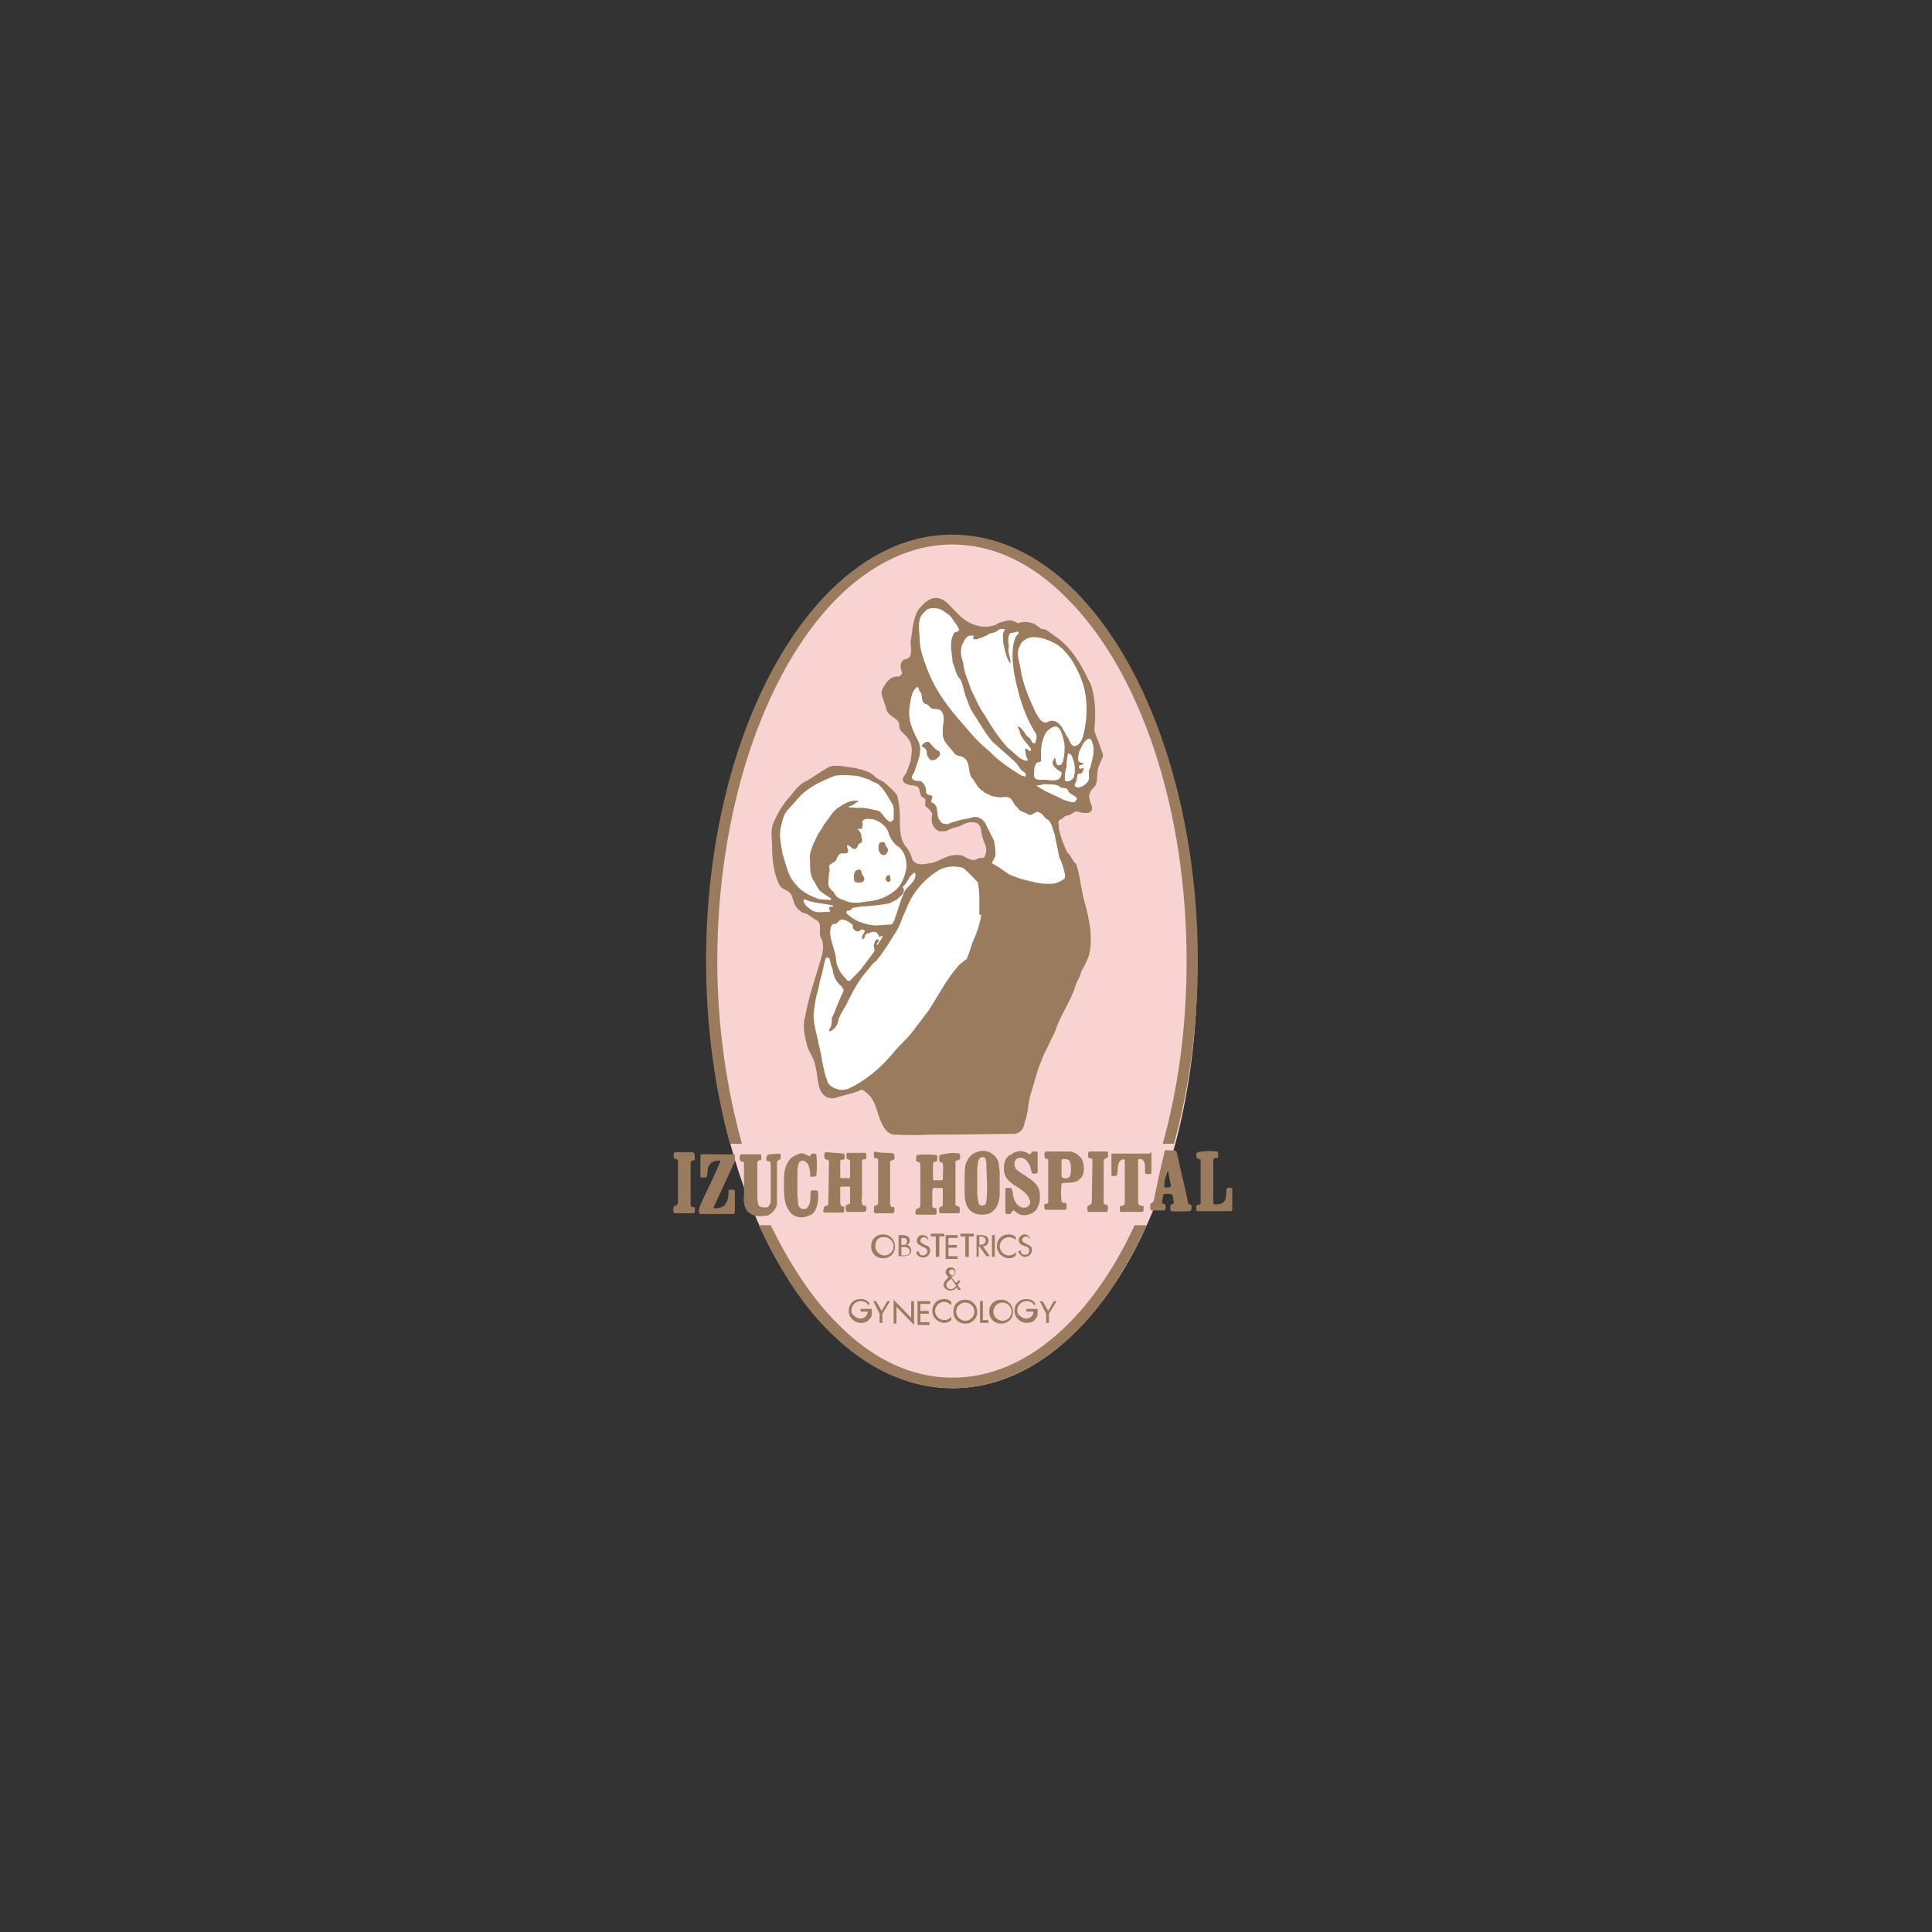<?xml version="1.0" encoding="utf-8"?>
<!-- Generator: Adobe Illustrator 24.0.3, SVG Export Plug-In . SVG Version: 6.00 Build 0)  -->
<svg version="1.1" id="レイヤー_1" xmlns="http://www.w3.org/2000/svg" xmlns:xlink="http://www.w3.org/1999/xlink" x="0px"
	 y="0px" width="275px" height="275px" viewBox="0 0 275 275" style="enable-background:new 0 0 275 275;" xml:space="preserve">
<rect x="0" y="0" width="275" height="275" fill="#333333" stroke="none"/>
<style type="text/css">
	.st0{fill:#F9D3D2;}
	.st1{fill:#FFFFFF;}
	.st2{fill:#9A7B5E;}
	.st3{fill:#231815;stroke:#938059;stroke-width:4.627;}
</style>
<g>
	<path class="st0" d="M170.4,138c0,33.6-15.8,59.6-34.8,59.6s-34.9-26.6-34.9-60.2s16.1-61.2,35-61.2
		C154.7,76.1,170.4,104.4,170.4,138z"/>
	<path class="st1" d="M156.4,105.7c-0.2-0.7-0.7-1.3-0.6-2.2c0.2-2,0.1-4.2-0.5-6c-1.2-2.5-2.6-5.3-5.2-7c-0.6-0.4-1.1-1-1.9-1
		l-0.8-0.6c-0.7-0.4-1.7-0.5-2.5-0.2c-0.5-0.2-0.8-0.5-1.4-0.4c-0.6,0.2-1.2,0.2-1.7,0.6c-2,0.8-4.2-0.1-5.6-1.7
		c-0.8-0.7-1.4-1.7-2.4-2c-1.3-0.4-2.3,0.6-3.1,1.6c-0.7,1.2-0.8,2.5-1,4c-0.4,1.1,0.7,2.9-1.1,3.1c-0.2,0.2-0.4,0.5-0.4,0.7
		c-0.1,0.5,0.2,1,0.2,1.3c-0.1,0.1-0.2,0.2-0.4,0.4c-0.7-0.1-1.3,0.2-1.8,0.8c-0.4,0.6-0.8,1.1-0.7,1.8c0.2,0.7,0.5,1.4,0.7,2.2
		c0.4,1.1,2,1.1,1.8,2.4c0.1,0.7,1,1.1,1.3,1.7c0.4,0.5,0.4,1,0.5,1.6l-0.2,1.6c-0.2,0.5-0.4,1-0.5,1.4c-0.2,0.5-0.7,0.8-0.6,1.3
		c0.2,0.5,0.8,0.6,1.2,0.7c0.2,0,0.5,0,0.7,0.1c0.8,0.2,0.2,1.3,1.1,1.7c0.4,0.2,0.1,0.7,0.2,1.1c0.4,0.4,0.8,0.6,1,1.2
		c-0.2,0.8-0.1,1.7,0.6,2.2c0.4,0.4,1,0.2,1.4,0.2c0.6-0.4,1.3-0.5,1.9-0.7c0.7-0.4,1.4-0.7,2.3-0.5c0.6,0.2,0.7,0.8,0.8,1.3
		c0,1.2,1.1,2.2,0.5,3.4c-0.1,0.5-0.6,0.2-1,0.4c-1.1,0.7-1.8-0.6-2.9-0.5c-1.3-0.1-2.3,0.7-3.5,1.1c-1,0.1-2.2,0.6-2.9-0.4
		c-0.2-0.6-0.4-1.2-0.8-1.7c-1-1.1-1-2.6-1-4.1c0-1.2-0.1-2.3-0.4-3.4c-0.5-0.7-1.2-1.3-1.9-1.9c-0.4-0.2-0.8-0.4-1.2-0.7
		c-0.7-0.8-1.8-1-2.9-1.3c-1.2-0.1-2.4-0.5-3.6-0.2c-1.1,0.6-2.2,1.4-3.2,2c-1,0.4-1.7,1.3-2.4,2.2c-1.1,1.2-1.8,2.4-2.4,3.8
		c-0.5,1.1-0.2,2.3-0.2,3.4c0,1.9,0.2,3.7,1,5.4c0.2,0.5,0.8,0.7,1.3,1c0.7,0.5,0.6,1.3,1,2c0.2,0.4,0.6,0.7,1,1
		c0.8,0.1,1.4,0.8,2.2,1.2c0.6,0.6,0.1,1.6,0.4,2.3c0.5,0.8,0.4,1.9,0.1,2.9c-0.8,2.8-1.8,5.5-2.3,8.4c-0.4,1.2-0.1,2.6,0.2,3.8
		c0.2,1.2,1.2,2.2,1.3,3.5c0.4,1.3,0.1,3,1.3,4c0.5,0.4,1.2,0.4,1.8,0.2c1.1-0.4,2.2-0.5,3.2-1c0.4-0.2,0.6,0.1,1,0.4
		c1.2,1,1.3,2.3,1.8,3.6c0.4,1,0.8,2,1.9,2.3c1.9,0.1,3.8,0.1,5.8,0h2.6l8.9-0.1l0.4-0.1c0.7-0.2,1-1,1.1-1.7
		c0.5-1.2,0.4-2.6,0.8-3.8l1.1-3.7c0.2-0.6,0.5-1.2,0.7-1.8c0.6-1.2,1.1-2.3,1.7-3.5c0.7-2.3,2.2-4.2,2.9-6.5c0.2-0.7,0.7-1.3,0.8-2
		c0.4-0.7,0.8-1.4,1.1-2.3c0.6-2.4,0.1-4.9-0.5-7.2c-0.6-1.9-0.7-4-1.3-5.8c-0.6-0.5-0.7-1.2-1.3-1.7c-0.5-1.1-1-2.3-1.2-3.5
		c0.1-0.4-0.2-0.8,0.1-1.1c0.4,0,0.6-0.5,1-0.6c0.4,0,0.7-0.2,1.1-0.5c0.4-0.2,0.7,0,1.1,0.1c0.5,0,1,0.1,1.3-0.2
		c0.4-0.6-0.1-1.1-0.2-1.7c-0.2-0.7,0.1-1.3,0.7-1.8c0.6-0.8,0.2-1.9,0.6-2.9c0.2-0.5,0.4-1,0.6-1.4
		C157.1,107.3,156.6,106.4,156.4,105.7z"/>
	<g>
		<path class="st2" d="M156.4,105.7c-0.2-0.7-0.7-1.3-0.6-2.2c0.2-2,0.1-4.2-0.5-6c-1.2-2.5-2.6-5.3-5.2-7c-0.6-0.4-1.1-1-1.9-1
			l-0.8-0.6c-0.7-0.4-1.7-0.5-2.5-0.2c-0.5-0.2-0.8-0.5-1.4-0.4c-0.6,0.2-1.2,0.2-1.7,0.6c-2,0.8-4.2-0.1-5.6-1.7
			c-0.8-0.7-1.4-1.7-2.4-2c-1.3-0.4-2.3,0.6-3.1,1.6c-0.7,1.2-0.8,2.5-1,4c-0.4,1.1,0.7,2.9-1.1,3.1c-0.2,0.2-0.4,0.5-0.4,0.7
			c-0.1,0.5,0.2,1,0.2,1.3c-0.1,0.1-0.2,0.2-0.4,0.4c-0.7-0.1-1.3,0.2-1.8,0.8c-0.4,0.6-0.8,1.1-0.7,1.8c0.2,0.7,0.5,1.4,0.7,2.2
			c0.4,1.1,2,1.1,1.8,2.4c0.1,0.7,1,1.1,1.3,1.7c0.4,0.5,0.4,1,0.5,1.6l-0.2,1.6c-0.2,0.5-0.4,1-0.5,1.4c-0.2,0.5-0.7,0.8-0.6,1.3
			c0.2,0.5,0.8,0.6,1.2,0.7c0.2,0,0.5,0,0.7,0.1c0.8,0.2,0.2,1.3,1.1,1.7c0.4,0.2,0.1,0.7,0.2,1.1c0.4,0.4,0.8,0.6,1,1.2
			c-0.2,0.8-0.1,1.7,0.6,2.2c0.4,0.4,1,0.2,1.4,0.2c0.6-0.4,1.3-0.5,1.9-0.7c0.7-0.4,1.4-0.7,2.3-0.5c0.6,0.2,0.7,0.8,0.8,1.3
			c0,1.2,1.1,2.2,0.5,3.4c-0.1,0.5-0.6,0.2-1,0.4c-1.1,0.7-1.8-0.6-2.9-0.5c-1.3-0.1-2.3,0.7-3.5,1.1c-1,0.1-2.2,0.6-2.9-0.4
			c-0.2-0.6-0.4-1.2-0.8-1.7c-1-1.1-1-2.6-1-4.1c0-1.2-0.1-2.3-0.4-3.4c-0.5-0.7-1.2-1.3-1.9-1.9c-0.4-0.2-0.8-0.4-1.2-0.7
			c-0.7-0.8-1.8-1-2.9-1.3c-1.2-0.1-2.4-0.5-3.6-0.2c-1.1,0.6-2.2,1.4-3.2,2c-1,0.4-1.7,1.3-2.4,2.2c-1.1,1.2-1.8,2.4-2.4,3.8
			c-0.5,1.1-0.2,2.3-0.2,3.4c0,1.9,0.2,3.7,1,5.4c0.2,0.5,0.8,0.7,1.3,1c0.7,0.5,0.6,1.3,1,2c0.2,0.4,0.6,0.7,1,1
			c0.8,0.1,1.4,0.8,2.2,1.2c0.6,0.6,0.1,1.6,0.4,2.3c0.5,0.8,0.4,1.9,0.1,2.9c-0.8,2.8-1.8,5.5-2.3,8.4c-0.4,1.2-0.1,2.6,0.2,3.8
			c0.2,1.2,1.2,2.2,1.3,3.5c0.4,1.3,0.1,3,1.3,4c0.5,0.4,1.2,0.4,1.8,0.2c1.1-0.4,2.2-0.5,3.2-1c0.4-0.2,0.6,0.1,1,0.4
			c1.2,1,1.3,2.3,1.8,3.6c0.4,1,0.8,2,1.9,2.3c1.9,0.1,3.8,0.1,5.8,0h2.6l8.9-0.1l0.4-0.1c0.7-0.2,1-1,1.1-1.7
			c0.5-1.2,0.4-2.6,0.8-3.8l1.1-3.7c0.2-0.6,0.5-1.2,0.7-1.8c0.6-1.2,1.1-2.3,1.7-3.5c0.7-2.3,2.2-4.2,2.9-6.5
			c0.2-0.7,0.7-1.3,0.8-2c0.4-0.7,0.8-1.4,1.1-2.3c0.6-2.4,0.1-4.9-0.5-7.2c-0.6-1.9-0.7-4-1.3-5.8c-0.6-0.5-0.7-1.2-1.3-1.7
			c-0.5-1.1-1-2.3-1.2-3.5c0.1-0.4-0.2-0.8,0.1-1.1c0.4,0,0.6-0.5,1-0.6c0.4,0,0.7-0.2,1.1-0.5c0.4-0.2,0.7,0,1.1,0.1
			c0.5,0,1,0.1,1.3-0.2c0.4-0.6-0.1-1.1-0.2-1.7c-0.2-0.7,0.1-1.3,0.7-1.8c0.6-0.8,0.2-1.9,0.6-2.9c0.2-0.5,0.4-1,0.6-1.4
			C157.1,107.3,156.6,106.4,156.4,105.7z M129.5,124.8c0.2-0.2,0.4-0.4,0.6-0.6c0.1,0,0.2,0.1,0.2,0.2c0.1,1.2-1.2,1.7-1.6,2.6
			c-0.5,1.1-0.8,2.2-1.2,3.4c-0.2,0.4-0.2,1-0.7,1.2c-1,0-1.7,0.2-2.6,0.1c-1.3-0.2-2.6-0.6-3.7-1.7c-0.1-0.4,0.2-0.4,0.4-0.4
			c0.2,0,0.4-0.4,0.6-0.4c0.6-0.1,1.2-0.2,1.8-0.2c1.1-0.1,2.2-0.2,3.2-0.4c0.4-0.1,0.7-0.4,1.1-0.5c0.4-0.5,1.3-0.8,1-1.7
			c-0.1,0-0.1-0.1-0.1-0.2C128.9,125.9,129.2,125.4,129.5,124.8z M124.9,133.7c-0.4,0.1-0.4,0.5-0.5,0.7c-0.1,0.4,0.2,0.7,0,1.1
			l-1.8,2.4c-0.5,0.6-1.1,1.1-1.6,1.7c-0.4,0.1-0.5-0.2-0.7-0.4c-0.7-0.7-1.2-1.6-1.3-2.6c-0.1-1.6-1-2.8-0.8-4.3
			c0.1-0.4,0.1-0.7,0.5-0.8c0.6,0.1,0.7-0.8,1.3-0.6c0.6,0.1,1.1,0.5,1.4,0.8c-0.1,0.4,0.1,0.6,0.4,0.8c0.4,0.2,0.6,0,0.8-0.2
			c0.2,0,0.5,0.1,0.5,0.2c-0.1,0.4-0.4,0.6-0.4,0.8c0,0.1,0,0.4,0.1,0.4c0.4-0.1,0.2-0.7,0.6-0.8c0.5-0.1,0.8-0.4,1.3-0.2
			c0.2,0.1,0.4,0.4,0.4,0.6c0.2,0.2,0.4-0.2,0.5-0.1c0,0.5-0.5,0.8-0.6,1.2c-0.1,0.1-0.2,0.1-0.2,0.1
			C124.8,134.2,125.4,133.7,124.9,133.7z M128,120.6c0.8,0.7,1.1,1.9,1,3c-0.2,1.1-0.5,2-1.3,2.9c-1.2,1.1-2.6,1.7-4.2,1.8
			c-1.1,0.2-2.4,0.4-3.4-0.2c-0.6-0.1-1.2-0.5-1.4-1.1c-0.5-0.4-0.8-0.7-0.8-1.3c0.1-0.6,0-1.2,0.2-1.8c0-0.2-0.1-0.4-0.1-0.6
			c0.2-0.5,1-0.5,1.1-1.1c0.1-0.2,0.2-0.6,0.6-0.7c0.2-0.1,0.8,0.1,1-0.2c0.1-0.4-0.2-0.6-0.1-1c0.5,0,0.6,0.7,1.2,0.5
			c0.4-0.2,0.2-0.7,0.7-0.8c0.5-0.4,0-0.7,0.1-1.2c-0.1-0.2-0.2-0.5-0.5-0.7c0-0.2,0.2-0.1,0.5-0.1c0.2-0.2,0.2-0.6,0.2-0.8
			c-0.1-0.1-0.1-0.2,0-0.4c0.4-0.4,1-0.2,1.4-0.2c0.8,0.2,1.8,0.8,2.2,1.7C126.6,119.1,127.1,120.1,128,120.6z M113.3,125.9
			c-1.2-1.2-1.4-2.9-1.9-4.3c-0.2-1.3-0.6-2.8-0.2-4.1c0.2-0.8,0.4-1.8,1.1-2.4l1.6-1.8c1.4-1.4,3.2-2.2,5-2.9
			c0.8-0.1,1.8-0.1,2.6,0c0.8,0,1.6,0.4,2.3,0.6c0.5,0.4,1.1,0.4,1.4,0.8c0.8,0.8,1.3,1.8,1.9,2.8c0.2,0.6,0.1,1.4,0.1,2
			c0,0.1-0.2,0.2-0.4,0.4c-0.8-0.2-1.1-1.3-1.8-1.6c-1-0.2-1.9-0.5-3-0.4c-0.4-0.1-0.8,0-1.2-0.1c0-0.1,0.2-0.2,0.2-0.2
			c0.5,0,0.7-0.5,1.2-0.6c0-0.1-0.1-0.1-0.1-0.1c-1.2-0.2-2.2,0.6-3,1.1c-0.8,0.7-1.3,1.7-1.9,2.4c-0.2,0.5-0.5,0.8-0.8,1.3
			c-0.5,1.2-1.3,2.3-1.1,3.8c0,1.1,0,2.2,0.7,3c0.1,0.4,0.4,0.7,0.6,1.1c0.5,0.4,1,0.8,1.6,1.1c0.1,0.1,0.1,0.1,0.1,0.2l-0.1,0.1
			l-1.6-0.1C115.6,127.6,114.2,127.1,113.3,125.9z M115.6,129.6c-0.5-0.4-1.3-0.8-1.2-1.6c0.2,0,0.4,0.1,0.6,0.2
			c1.2,0.4,2.4,0.4,3.6,0.7c0,0,0.1,0.1,0,0.1c-0.2,0.1-0.5,0-0.6,0.2c-0.1,0.2,0.5,0.6-0.1,0.6C117.1,129.8,116.3,130,115.6,129.6z
			 M139.7,130.1c-0.2,1.4-0.7,2.8-1.3,4.1c-0.2,0.7-0.5,1.6-0.8,2.3c-0.5,0.4-1,0.7-1.3,1.1c-1.7,2-2.8,4.2-4.1,6.2l-2.2,2.9
			c-0.8,1.1-1.9,2-2.8,3.1c-1.8,2.2-4.1,4.1-6.5,5.2c-0.4,0.1-0.8,0.2-1.3,0.1c-0.6-0.2-1.3-0.4-1.6-1.1c-0.7-1.8-0.8-3.7-1.3-5.5
			c-0.2-1.3-0.7-2.5-0.7-4.1c0.1-0.8,0.2-1.8,0.4-2.6c0.2-0.7,0.4-1.4,0.5-2.2c0.4-1.1,0.5-2.2,0.8-3.1c0.1-0.1,0-0.2,0.2-0.2
			c0.1,0,0.4,0.1,0.4,0.2c0.1,0.5,0.2,1,0.4,1.4c0.1,1,0.5,1.9,1.3,2.5c0.1,0.2,0.4,0.5,0.2,0.8c-0.6,1.2-1,2.5-1.6,3.7
			c0,0.6,0,1.2-0.4,1.7c0,0.1,0,0.2,0.1,0.2c0.6-0.2,1.1-0.8,1.2-1.4c0.2-1.1,1-1.9,1.4-2.9c0.8-1.6,1.6-3.1,2.8-4.4
			c0.4-0.5,0.7-1,1.2-1.3c1-1.2,1.8-2.5,2.6-3.8c0.8-1.1,1.1-2.4,1.7-3.6c0.8-2.2,2.4-4.1,4.4-5.4c0.8-0.5,1.9-0.8,3-0.6
			c0.4,0,0.7,0.1,1,0.4c0.6,0.5,1.2,1.2,1.8,1.8c0.1,0.7,0.2,1.4,0.2,2.2v2.4H139.7z M146.8,90.7c1.3-0.1,2.5,0.4,3.6,1
			c1.9,1.3,3,3.5,3.7,5.5c0.8,2.3,0.7,5.4,0,7.8c-0.2,0.5-0.5,1.1-1.1,1.2c-0.6,0-0.7-0.7-1-1.2c-0.6-0.8-1-2.5-2.4-2.4
			c-0.4,0-0.6,0.4-1,0.2c-0.6-0.2-0.8-0.8-1.2-1.4c-1-2.2-1.9-4.2-2.2-6.6c-0.2-0.8-0.6-2,0-2.9C145.3,91.3,146.2,90.8,146.8,90.7z
			 M152.9,110.5c-0.2,0.5-0.7,0.8-1.2,0.7l-0.1-0.1c-0.1-0.6,0-1.3,0.2-1.9c0-0.6,0.1-1.3,0.2-1.9c0.2-0.1,0.4,0.1,0.5,0.2
			C153,108.5,153.1,109.5,152.9,110.5z M150.7,109.7c0.1,0,0.2,0.1,0.4,0.2c0,0.4,0,0.7-0.4,1c-0.7,0.4-1.6,0-2.4,0.1
			c-0.5,0-1,0-1.1-0.5c0-0.7-0.1-1.6,0.5-2c0.1,0,0.4,0,0.5-0.2c-0.1-1.6,0-3,0.8-4.2c0.5-0.4,1.1-1,1.7-0.5
			c0.5,0.6,0.6,1.4,0.8,2.2c0.1,0.8,0,1.8-0.2,2.6c-0.1,0.1-0.1,0.4-0.4,0.5c-0.4,0.1-0.5-0.1-0.6-0.4c-0.1-0.2,0-0.5-0.1-0.6
			c-0.1,0-0.2,0.1-0.2,0.2C149.5,108.8,150.2,109.3,150.7,109.7z M137.2,91.3c0.2-0.5,0.7-1,1.2-0.8c0.1,0,0.2-0.1,0.2,0
			c0,0.1-0.1,0.2-0.1,0.4c0.1,0.1,0.2,0.1,0.5,0.1c0.6-0.2,1.3-0.4,1.8-0.8c0.5-0.1,1-0.2,1.4-0.6c0.2-0.1,0.6-0.1,0.8,0v0.1
			c-0.4,0.5-0.2,1.1-0.2,1.7c0.2,1.1,0.4,2.2,1,3c0.1-0.1,0-0.4,0-0.5c-0.1-0.6-0.4-1.2-0.2-1.9c-0.1-0.6-0.2-1.4,0.2-1.9
			c0.4,0,0.6-0.1,1-0.2c0.1,0,0.2,0,0.2,0.1c0,0.2-0.2,0.4-0.4,0.6c-0.7,1.6-0.5,3.7-0.2,5.5c0.6,2.9,1.4,5.8,3.1,8.4
			c0.1,0.4,0,0.8-0.1,1.2c-0.5,0.4-0.6-0.4-0.8-0.6c-0.7-0.4-0.8-1.2-1.6-1.7h-0.1c0,0.2,0.1,0.4,0.2,0.6c0.2,1,1,1.7,1.6,2.5
			c0,0.1,0.1,0.2,0,0.4c-0.4,0.1-0.6-0.7-0.8-0.2c0.1,0.5,0.1,1,0.4,1.4c0,0.1-0.1,0.2-0.2,0.2c-1.1-0.2-1.7-1.2-2.6-1.8
			c-1.3-1.4-2.4-3.1-3.4-4.8c-0.8-1.1-1.3-2.4-1.9-3.6c-0.4-1.3-1-2.4-1.1-3.8C136.6,93.1,136.7,92,137.2,91.3z M131.6,87.1
			c0.6-0.8,1.9-0.6,2.6-0.2c0.5,0.4,1,0.6,1.3,1.1s0.8,1,1,1.6c0,0.5-0.7,0.2-0.8,0.7c-0.6,1.2-0.2,2.6-0.1,4
			c0.4,0.8,0.4,1.7,1.1,2.4c0.5,1,0.5,2,1,3c0.2,0.8,0.7,1.7,1.2,2.4c0.8,1.2,1.4,2.4,2.4,3.5l2.8,2.5c0.5,0.4,0.8,0.8,1.1,1.3
			c0.2,0.4,1,0.5,0.8,1.1c-0.2,0.1-0.4-0.1-0.6-0.1c-1.6-1-3.2-2-4.6-3.5c-1.7-1.3-3-3-4.4-4.6c-1.9-2.2-3.4-4.4-4.4-7
			c-0.5-1.4-1.1-2.8-1.1-4.4C130.9,89.8,130.4,88.1,131.6,87.1z M150.8,122.1c0.4,0.7,0.6,1.6,0.8,2.4c0,0.2,0,0.5-0.1,0.6
			c-0.6,0.4-1.2,0.7-1.9,0.7c-1.6,0.1-3-0.4-4.3-0.7c-0.5-0.2-1.1-0.4-1.6-0.6c-0.8-0.5-1.6-1.2-2.5-1.6c0.1-0.5,0.5-0.8,0.5-1.3
			c0-0.7-0.1-1.3-0.2-1.9l-1.3-2.6c-0.5-0.7-1.2-1-2-0.7c-0.6,0.2-1.2,0.2-1.8,0.4c-0.5,0.2-1,0.2-1.4,0.5c-0.5,0-1,0-1.2-0.5
			c-0.7-0.7,0-2.2-1.2-2.6c-0.2-0.4,0.4-0.8-0.1-1c-0.2,0-0.6-0.1-0.7-0.4c0.1-0.6-0.2-1.2-0.7-1.6c-0.5-0.1-1.1,0.1-1.3-0.5
			c-0.1-0.4,0.4-0.6,0.4-1c0.4-1.3,1.1-2.6,0.6-4c-0.8-1.6-1.7-3.2-1.3-5.3c0.2-1,0.2-1.9,1-2.6c0.4,0,0.2,0.5,0.5,0.7
			c0.4,0.5,0,1.3,0.7,1.7c0.5,0,0.6,0.6,1.1,0.7c0.5,0,1.1,0,1.3,0.5c0.5,0.8,0,1.9,0.1,2.9c-0.1,1.3,1,2,1.7,3
			c0.4,0.4,0.8,0.2,1.2,0.5c1.2,0.7,0.5,2.3,1.4,3.1c0.4,0.6,0.7,1.3,1.4,1.7c0.4,0.4,0.8,0.4,1.2,0.7c0.5,0.1,1,0.2,1.4,0.2
			c0.5-0.1,1.1-0.1,1.4,0.2c0.4,0.5,0.5,1,1,1.3c0.1,0.4,0.6,0.5,1,0.7c0.4,0.1,0.6,0.5,1,0.2c0.4-0.1,0.7-0.6,1.1-0.2
			c0.5,0.1,0.6,0.8,1.2,1c0.2,0.2,0.4,0.5,0.5,0.8l0.4,1.2L150.8,122.1z M152.9,114.2c-0.5,0-1.1-0.2-1.6-0.4
			c-1.3-0.7-2.6-1.1-3.8-2l0,0c0.4,0,0.8-0.1,1.2-0.2c0.7,0.1,1.7-0.1,2.3,0.5c0.4,0.1,1,0,1.1,0.6c0.4,0.5,1.1,0.5,1.2,1.1
			C153.1,113.9,153.1,114.1,152.9,114.2z M155.2,109.3c-0.5,0.6,0.1,1.4-0.4,2c-0.4,0.5-0.8,0.7-1.3,0.8c-0.1,0-0.4-0.1-0.5-0.2
			c-0.1-0.2,0.1-0.5,0.2-0.7c0.1-0.4,0.1-0.6,0.2-1c0.2-0.1,0.6,0,0.7-0.4c0.1-0.1,0.2-0.2,0.1-0.5c-0.1,0-0.4,0.2-0.5,0.1
			s-0.2-0.2-0.1-0.4c0.2-0.1,0.4-0.2,0.6-0.2c0,0,0.1-0.1,0-0.1c-0.1-0.2-0.6-0.1-0.7-0.4c-0.1-0.4,0-0.8,0.1-1.3l0.5-1
			c0.2-0.4,1-1.4,1.3-0.5C156,106.9,155.4,108.2,155.2,109.3z"/>
		<g>
			<path class="st2" d="M132.2,105.6c0.5,0.5,0.8,1,1.4,1.3c0.2,0.1,0.2,0.4,0.2,0.6c-0.4,0.5-0.8,0.8-1.3,0.7
				c-0.5-0.4-0.6-0.8-0.6-1.3c-0.1-0.4-0.5-0.5-0.7-0.7v-0.1C131.5,105.8,131.8,105.5,132.2,105.6z"/>
			<path class="st2" d="M126,120.1c0,0.4,0.5,0.6,0.4,1c-0.1,0.2-0.2,0.6-0.6,0.6c-0.4,0.1-0.6-0.4-0.7-0.6
				c-0.1-0.4-0.1-0.8,0.1-1.1C125.4,119.8,125.9,119.8,126,120.1z"/>
			<path class="st2" d="M122.6,124.1c0.1,0.4,0.2,0.5,0.4,0.8c0.1,0.4-0.1,0.6-0.4,0.7c-0.4,0-0.8,0.1-1-0.2c-0.1-0.4-0.1-1,0.1-1.3
				C121.9,123.7,122.6,123.6,122.6,124.1z"/>
			<path class="st2" d="M126.7,124.8c0,0.2,0.2,0.5-0.1,0.7c-0.2,0.1-0.4-0.1-0.5-0.2c-0.1-0.2,0-0.4,0.1-0.6
				C126.5,124.5,126.7,124.5,126.7,124.8z"/>
		</g>
		<g>
			<path class="st2" d="M146.5,164.3c0.2,0.1,0.2-0.2,0.5-0.4c0.2,0,0.7-0.1,0.7,0.2v2.8c-0.1,0.2-0.6,0.2-0.8,0.1
				c-0.2-0.5-0.2-1.1-0.5-1.4c-0.2-0.4-0.6-0.8-1.1-0.8c-0.4,0-0.6,0.1-0.8,0.4c-0.2,0.4-0.1,0.8,0.1,1.2c1.2,1.1,3.4,1.7,3.4,3.6
				c0.1,0.8-0.1,1.6-0.5,2.2c-0.6,0.7-1.7,1-2.5,0.6c-0.2-0.1-0.5-0.4-0.7-0.5c-0.4,0-0.2,0.5-0.6,0.5c-0.2,0-0.5,0.1-0.6-0.2v-3.4
				c0.1-0.2,0.6-0.1,0.8-0.1c0.4,0.5,0.2,1.2,0.5,1.7c0.2,0.5,0.6,1,1.2,1.1c0.2,0,0.6,0,0.7-0.2c0.4-0.2,0.4-0.7,0.2-1.1
				c-0.8-1.8-3.7-1.9-3.6-4.3c0-0.8,0.2-1.7,1.1-2C144.7,163.7,145.8,163.7,146.5,164.3z"/>
			<path class="st2" d="M173.3,163.9c0.1,0.2,0.1,0.5,0.1,0.8c-0.1,0.2-0.6,0-0.7,0.4v6.2l0.1,0.1c0.6,0.1,1.3,0,1.6-0.6
				c0.2-0.5,0.1-1.1,0.2-1.6c0.1-0.2,0.5-0.1,0.7-0.1l0.1,0.1v3c0,0.1-0.1,0.1-0.1,0.2h-4.8c-0.1,0-0.2,0-0.2-0.1
				c0-0.2-0.1-0.6,0.1-0.8c0.2,0,0.4,0,0.5-0.2v-3.8v-2.4c-0.1-0.2-0.5-0.1-0.6-0.4c0-0.2-0.1-0.6,0.2-0.7
				C171.5,163.8,172.4,163.8,173.3,163.9z"/>
			<path class="st2" d="M163.9,164v2.9c0,0.1,0,0.2-0.2,0.2c-0.2,0-0.6,0.1-0.7-0.1c-0.1-0.7,0.2-1.6-0.5-2c-0.1,0-0.2-0.1-0.4,0
				l-0.1,0.1v6.1c0,0.1,0.1,0.2,0.2,0.4c0.2,0,0.6,0,0.6,0.2c-0.1,0.2,0.1,0.6-0.2,0.7h-3c-0.1,0-0.2-0.1-0.2-0.1c0-0.2,0-0.5,0-0.7
				c0.2-0.1,0.6,0,0.7-0.4v-0.6v-3.6v-2c-0.1-0.2-0.4,0-0.5,0c-0.7,0.5-0.4,1.4-0.6,2.2c-0.2,0.1-0.5,0.1-0.7,0.1l-0.1-0.1v-2.9
				c0-0.1,0-0.2,0.1-0.2h0.5h4.8L163.9,164z"/>
			<path class="st2" d="M157.6,163.9c0.2,0.1,0.1,0.6,0.1,0.8c-0.1,0.2-0.5,0.1-0.6,0.5v3.7v2.4c0.1,0.2,0.5,0.1,0.6,0.4
				c0,0.2,0.1,0.7-0.2,0.8h-2.5c-0.1,0-0.2,0-0.2-0.1c0-0.2-0.1-0.7,0.1-0.8c0.1,0,0.4-0.1,0.5-0.4l0.1-6.1
				c-0.1-0.4-0.5-0.1-0.6-0.4c0-0.2-0.1-0.6,0.1-0.8C155.8,163.9,156.7,163.9,157.6,163.9z"/>
			<path class="st2" d="M115.2,164.6c0.2-0.1,0.2-0.4,0.5-0.4c0.2,0,0.4,0,0.5,0.1c0.1,1.1,0.1,2,0,3.1c-0.2,0.1-0.6,0.1-0.8,0.1
				c-0.2-0.1,0-0.5-0.1-0.7c-0.1-0.6-0.2-1.4-1-1.6c-0.2,0-0.5,0.1-0.6,0.4c-0.2,0.5-0.2,1.1-0.2,1.6v2.9c0.1,0.5,0,1.2,0.2,1.6
				c0.1,0.2,0.4,0.4,0.6,0.4c0.2,0,0.5,0,0.6-0.2c0.6-0.6,0.4-1.6,0.5-2.4c0.2-0.1,0.7-0.1,1,0c0.1,0.5,0.1,1.1,0,1.6
				c-0.1,0.7-0.4,1.7-1.2,1.9c-0.7,0.4-1.8,0.4-2.5-0.2c-1.3-1.3-1.1-3.2-1.1-5.2c0-1.3,0.5-2.8,1.8-3.2
				C114.1,163.9,114.7,164.3,115.2,164.6z"/>
			<path class="st2" d="M136.6,164.2c0.1,0.2,0.1,0.6,0,0.8c-0.1,0.2-0.7,0.1-0.6,0.5v6c0.1,0.2,0.5,0.1,0.6,0.4
				c0,0.2,0.1,0.6-0.1,0.8h-2.6c-0.1,0-0.1-0.1-0.2-0.1c0-0.2-0.1-0.7,0.1-0.8c0.1,0,0.4-0.1,0.4-0.2v-2.4l-0.1-0.1h-1.2
				c-0.2,0-0.1,0.2-0.2,0.4v2.2c0.1,0.4,0.5,0.1,0.6,0.4c0,0.2,0.1,0.6-0.1,0.8h-0.5h-2.2c-0.4-0.1-0.1-0.6-0.1-0.8
				c0.2-0.1,0.6-0.1,0.6-0.5v-5.9c0-0.4-0.5-0.2-0.6-0.5c0-0.2,0-0.6,0.1-0.8c0.8-0.1,1.9-0.1,2.8,0c0.2,0.1,0.1,0.6,0.1,0.8
				c-0.1,0.2-0.5,0.1-0.6,0.4v2.3l0.1,0.1h1.2l0.1-0.1c0-0.7,0.1-1.6,0-2.3c-0.1-0.2-0.5-0.1-0.5-0.4s-0.1-0.6,0.1-0.8
				C134.6,164.2,135.6,164,136.6,164.2L136.6,164.2z"/>
			<path class="st2" d="M127.2,164.2c0.2,0.2,0.1,0.5,0.1,0.8c-0.1,0.2-0.6,0.1-0.6,0.4v6c0,0.1,0.1,0.2,0.2,0.4
				c0.1,0,0.4,0,0.4,0.1c0,0.2,0.1,0.7-0.2,0.8h-2.5c-0.4-0.1-0.1-0.6-0.2-1c0.1-0.1,0.5-0.1,0.6-0.4V171v-5.9
				c-0.1-0.4-0.5-0.1-0.6-0.4c0-0.2-0.1-0.6,0.1-0.8C125.4,164.2,126.4,164,127.2,164.2z"/>
			<path class="st2" d="M120.1,164.2c0.2,0.2,0.1,0.6,0.1,0.8c-0.1,0.1-0.5,0-0.6,0.2v2.4l0.1,0.1h1.2c0.1,0,0.1-0.1,0.1-0.2v-2.3
				c-0.1-0.2-0.5-0.1-0.5-0.4c0-0.2-0.1-0.6,0.1-0.7h2.5c0.1,0,0.2,0.1,0.2,0.2c0,0.2,0.1,0.6-0.1,0.7c-0.2,0-0.4,0-0.5,0.2v0.7v4.1
				c0,0.5-0.2,1.3,0.2,1.6c0.1,0,0.4,0,0.4,0.1c0,0.2,0.1,0.6-0.1,0.7l-0.1,0.1h-2.5c-0.1,0-0.1-0.1-0.2-0.2c0-0.2-0.1-0.7,0.1-0.8
				c0.1,0,0.4-0.1,0.5-0.2V169l-0.1-0.1h-1.2l-0.1,0.1v2.3c0.1,0.1,0.1,0.4,0.2,0.4s0.4,0,0.4,0.2c-0.1,0.2,0,0.5-0.1,0.7h-0.2h-2.5
				c-0.4-0.1-0.1-0.6-0.1-0.8c0.1-0.2,0.5-0.1,0.6-0.4l0.1-6.1c0-0.2-0.4-0.2-0.6-0.4c-0.1-0.2-0.1-0.6,0-0.8c0-0.1,0.1-0.1,0.2-0.1
				L120.1,164.2z"/>
			<path class="st2" d="M111,164.2c0.2,0.1,0.1,0.6,0.1,0.8c-0.1,0.1-0.5,0.1-0.5,0.5v5.9c-0.1,0.6-0.6,1.3-1.3,1.6
				c-1.1,0.2-2.3,0.2-3-0.7c-0.4-0.6-0.5-1.4-0.4-2.2v-4.6c-0.1-0.2-0.5-0.1-0.6-0.4c0-0.2-0.1-0.7,0.2-0.8h2.8
				c0.1,0.2,0,0.5,0.1,0.7c-0.1,0.2-0.5,0.1-0.6,0.4v5.2c0.1,0.5,0,1,0.5,1.2c0.4,0.1,0.7,0.1,1,0c0.2-0.1,0.2-0.4,0.4-0.6v-5.5
				c0-0.1-0.1-0.4-0.2-0.4s-0.2,0-0.4-0.1c0-0.2-0.1-0.7,0.2-0.8C109.7,164.2,110.3,164.3,111,164.2z"/>
			<path class="st2" d="M104.5,164.3c0.2,0.1,0.1,0.6,0.1,1c-1,2.2-2,4.3-3,6.5c-0.1,0.1,0.1,0.2,0.1,0.2c0.6,0,1.3-0.1,1.6-0.7
				c0.4-0.6,0.4-1.2,0.4-1.9c0.2-0.1,0.6-0.1,0.8,0l0.1,0.1v3.1c0,0.1-0.1,0.1-0.2,0.2h-4.7c-0.1,0-0.1-0.1-0.2-0.2
				c-0.1-0.8,0.4-1.4,0.6-2c0.8-1.7,1.7-3.5,2.4-5.2c0.1-0.1,0-0.2-0.1-0.2c-0.6,0-1.1,0.1-1.4,0.6c-0.4,0.5-0.2,1.1-0.4,1.7
				l-0.1,0.1h-0.7l-0.1-0.1v-2.8c0-0.1,0-0.4,0.1-0.4h0.7H104.5z"/>
			<path class="st2" d="M98.9,164.4v0.7c-0.1,0.1-0.5,0-0.6,0.4v4.9c0.1,0.5-0.2,1.2,0.2,1.4c0.1,0,0.2,0,0.4,0.1
				c0,0.2,0.1,0.7-0.2,0.8H96c-0.2-0.2-0.2-0.6-0.1-1c0.2-0.1,0.5-0.1,0.6-0.4v-6.1c-0.1-0.4-0.5-0.1-0.6-0.4c0-0.2-0.1-0.7,0.2-0.8
				c0.8,0,1.8,0,2.6,0L98.9,164.4z"/>
			<path class="st2" d="M142,165.1c-0.6-1.1-1.9-1.6-3-1.1c-0.8,0.2-1.4,1.1-1.6,1.9c-0.1,1-0.1,2-0.1,2.9c0,1.2-0.1,2.5,0.7,3.4
				c0.6,0.7,1.7,0.8,2.6,0.6c1.3-0.4,1.7-1.8,1.7-3v-3C142.2,166.2,142.2,165.6,142,165.1z M140.3,171.4c-0.1,0.1-0.4,0.2-0.5,0.2
				c-0.2,0-0.5-0.1-0.5-0.4c-0.2-0.6-0.2-1.3-0.2-1.9v-2.9c0.1-0.6,0-1.4,0.6-1.7c0.2,0,0.4,0,0.5,0.1c0.2,0.4,0.2,0.7,0.2,1.1
				l0.1,2.8C140.5,169.8,140.5,170.6,140.3,171.4z"/>
			<path class="st2" d="M154,165c-0.4-0.6-1-1-1.7-1.1h-3.4c-0.4,0.1-0.2,0.5-0.2,0.8c0,0.4,0.5,0.1,0.5,0.4v4.3v1.8
				c-0.1,0.2-0.4,0.1-0.5,0.2c-0.1,0.2-0.1,0.6,0.1,0.8h2.9c0.2-0.1,0.1-0.5,0.1-0.8c-0.1-0.4-0.5,0-0.7-0.4c-0.1-0.8-0.1-1.7,0-2.5
				l0.1-0.1c1-0.1,2,0.1,2.6-0.7C154.4,167.3,154.4,165.8,154,165z M152.3,167.4c-0.2,0.4-0.7,0.4-1.1,0.2l-0.1-0.1v-2.4
				c0.1-0.2,0.5-0.1,0.7-0.1s0.5,0.2,0.5,0.4C152.5,166,152.5,166.9,152.3,167.4z"/>
			<path class="st2" d="M169.6,171.6c-0.1-0.2-0.5-0.1-0.5-0.5c-0.5-2.4-1.1-4.7-1.6-7.1l-0.1-0.2c-0.5-0.1-1,0-1.4-0.1l-0.2,0.1
				c-0.6,2.4-1.1,4.8-1.6,7.2c-0.1,0.2-0.4,0.2-0.5,0.5c0.1,0.2-0.1,0.7,0.2,0.8h1.9c0.2-0.2,0.1-0.6,0.1-0.8
				c-0.1-0.1-0.2-0.1-0.4-0.2c-0.1,0-0.1-0.2-0.1-0.2c0.1-0.4,0.1-0.7,0.2-1.1c0.4-0.1,0.8-0.1,1.2,0l0.1,0.1l0.2,1.1
				c0,0.2-0.4,0.1-0.5,0.4c0,0.2-0.1,0.7,0.1,0.8c0.8,0.1,1.8,0,2.6,0C169.7,172.3,169.6,172,169.6,171.6z M166.4,169
				c-0.2,0-0.6,0.1-0.7-0.1c0.1-0.7,0.1-1.6,0.5-2.2l0.1,0.1c0.1,0.7,0.2,1.3,0.4,2C166.6,168.8,166.6,169,166.4,169z"/>
		</g>
		<g>
			<path class="st3" d="M135.6,136.8"/>
			<g>
				<g>
					<path class="st2" d="M161.5,174.4c-6.1,13.2-15.5,21.7-25.9,21.7c-5.8,0-11.4-2.6-16.4-7.7c-3.7-3.7-6.8-8.5-9.5-14H108
						c2.8,6,6.1,11.3,10.1,15.2c5.3,5.3,11.3,8,17.5,8c6.1,0,12.2-2.8,17.5-8c4-4,7.3-9.1,10.1-15.2L161.5,174.4L161.5,174.4z"/>
					<path class="st2" d="M105.6,162.8c-2.2-8-3.5-16.8-3.5-26c0-21.2,6.5-41,17-51.6c5-5,10.7-7.7,16.4-7.7
						c5.8,0,11.4,2.6,16.4,7.7c10.6,10.6,17,30.2,17,51.6c0,9.4-1.2,18.1-3.4,26h1.6c2.2-8,3.4-16.9,3.4-26
						c0-21.7-6.7-41.9-17.5-52.7c-5.3-5.3-11.3-8-17.5-8c-19.3,0-35,27.2-35,60.7c0,9.1,1.2,18,3.4,26H105.6z"/>
				</g>
				<path class="st2" d="M135.6,169"/>
			</g>
			<path class="st2" d="M127.4,177.4c0,1-0.7,1.7-1.7,1.7c-1,0-1.7-0.7-1.7-1.7c0-1,0.7-1.7,1.7-1.7
				C126.7,175.7,127.4,176.5,127.4,177.4z M124.6,177.4c0,0.7,0.6,1.3,1.3,1.3c0.7,0,1.3-0.6,1.3-1.3s-0.6-1.3-1.3-1.3
				C125,176,124.6,176.6,124.6,177.4z"/>
			<path class="st2" d="M128.3,178.7h0.4c0.4,0,0.8-0.1,0.8-0.6s-0.5-0.6-0.8-0.6h-0.4V178.7z M127.9,175.8h0.5
				c0.6,0,1.1,0.2,1.1,0.8c0,0.2-0.1,0.5-0.4,0.6c0.4,0.1,0.6,0.5,0.6,0.8c0,0.6-0.5,0.8-1.1,0.8h-0.7L127.9,175.8L127.9,175.8z
				 M128.3,177.2h0.1c0.4,0,0.7,0,0.7-0.5c0-0.5-0.4-0.5-0.7-0.5h-0.1V177.2z"/>
			<path class="st2" d="M132.1,176.3c-0.1-0.4-0.5-0.5-0.8-0.5c-0.5,0-0.8,0.4-0.8,0.8c0,0.5,0.4,0.6,0.7,0.8l0.2,0.1
				c0.2,0.1,0.6,0.2,0.6,0.6s-0.4,0.6-0.6,0.6c-0.4,0-0.6-0.2-0.6-0.6l-0.4,0.1c0.1,0.5,0.5,0.8,1,0.8c0.6,0,1-0.5,1-1
				c0-0.5-0.4-0.7-0.7-0.8l-0.2-0.1c-0.2-0.1-0.5-0.2-0.5-0.5c0-0.2,0.2-0.5,0.5-0.5c0.2,0,0.4,0.1,0.6,0.4L132.1,176.3z"/>
			<path class="st2" d="M133.6,178.9h-0.4V176h-0.7v-0.4h1.9v0.4h-0.7v2.9H133.6z"/>
			<path class="st2" d="M134.6,175.8h1.7v0.4H135v1h1.2v0.4H135v1.2h1.3v0.4h-1.7V175.8z"/>
			<path class="st2" d="M137.8,178.9h-0.4V176h-0.7v-0.4h1.9v0.4h-0.7v2.9H137.8z"/>
			<path class="st2" d="M139.3,178.9H139v-3.1h0.5c0.6,0,1.2,0.1,1.2,0.8c0,0.5-0.4,0.8-0.8,0.8l1,1.4h-0.5l-1-1.4h-0.1v1.4H139.3z
				 M139.3,177.2L139.3,177.2c0.5,0,1-0.1,1-0.6c0-0.5-0.4-0.6-0.8-0.6h-0.1V177.2z"/>
			<path class="st2" d="M141.6,178.9h-0.4v-3.1h0.4V178.9z"/>
			<path class="st2" d="M144.6,176.5c-0.2-0.2-0.6-0.4-1-0.4c-0.7,0-1.3,0.6-1.3,1.3c0,0.7,0.6,1.3,1.3,1.3c0.4,0,0.7-0.1,1-0.5v0.5
				c-0.2,0.2-0.6,0.4-1,0.4c-0.8,0-1.7-0.7-1.7-1.7c0-1,0.7-1.7,1.7-1.7c0.4,0,0.7,0.1,1,0.4V176.5z"/>
			<path class="st2" d="M146.6,176.4c-0.1-0.2-0.2-0.4-0.6-0.4c-0.2,0-0.5,0.2-0.5,0.5c0,0.2,0.2,0.4,0.5,0.5l0.2,0.1
				c0.4,0.2,0.7,0.4,0.7,0.8c0,0.6-0.5,1-1,1c-0.5,0-0.8-0.4-1-0.8l0.4-0.1c0,0.4,0.2,0.6,0.6,0.6c0.4,0,0.6-0.2,0.6-0.6
				c0-0.4-0.2-0.5-0.6-0.6l-0.2-0.1c-0.4-0.1-0.7-0.4-0.7-0.8s0.4-0.8,0.8-0.8c0.4,0,0.6,0.2,0.8,0.5L146.6,176.4z"/>
			<path class="st2" d="M135.5,181.6c0.2-0.1,0.4-0.2,0.4-0.5c0-0.2-0.1-0.4-0.4-0.4c-0.2,0-0.4,0.1-0.4,0.4
				C135.1,181.2,135.2,181.3,135.5,181.6L135.5,181.6L135.5,181.6z M136.3,183.2c-0.2,0.2-0.6,0.5-1,0.5c-0.5,0-1-0.4-1-0.8
				s0.4-0.8,0.7-1.1l0,0c-0.1-0.2-0.4-0.4-0.4-0.7s0.2-0.7,0.7-0.7c0.4,0,0.7,0.2,0.7,0.6c0,0.4-0.2,0.6-0.6,0.8l0.7,0.8l0.4-0.4
				l0.2,0.2l-0.4,0.5l0.5,0.7h-0.5L136.3,183.2z M135.2,182.2c-0.2,0.1-0.5,0.4-0.5,0.7c0,0.2,0.2,0.6,0.6,0.6
				c0.4,0,0.6-0.2,0.8-0.5l-0.7-1L135.2,182.2z"/>
			<path class="st2" d="M124.1,186.7c0,0.5,0,0.8-0.4,1.1c-0.2,0.4-0.7,0.5-1.2,0.5c-0.8,0-1.7-0.7-1.7-1.7c0-1,0.7-1.7,1.7-1.7
				c0.6,0,1,0.2,1.3,0.7l-0.2,0.2c-0.2-0.4-0.6-0.6-1.1-0.6c-0.7,0-1.3,0.6-1.3,1.3c0,0.4,0.1,0.6,0.4,0.8c0.2,0.2,0.6,0.4,0.8,0.4
				c0.6,0,1.1-0.4,1.1-1h-1v-0.4h1.6V186.7z"/>
			<path class="st2" d="M124.3,185.2h0.4l0.8,1.4l0.8-1.4h0.4l-1.1,1.8v1.3h-0.4V187L124.3,185.2z"/>
			<path class="st2" d="M127.2,185l2.5,2.6v-2.4h0.4v3.4l-2.5-2.6v2.4h-0.4V185z"/>
			<path class="st2" d="M130.7,185.2h1.7v0.4H131v1h1.2v0.4H131v1.2h1.3v0.4h-1.7V185.2z"/>
			<path class="st2" d="M135.4,185.8c-0.2-0.2-0.6-0.5-1-0.5c-0.7,0-1.3,0.6-1.3,1.3c0,0.7,0.6,1.3,1.3,1.3c0.4,0,0.7-0.1,1-0.5v0.5
				c-0.2,0.2-0.6,0.4-1,0.4c-0.8,0-1.7-0.7-1.7-1.7c0-1,0.7-1.7,1.7-1.7c0.4,0,0.7,0.1,1,0.4V185.8z"/>
			<path class="st2" d="M139.1,186.7c0,1-0.7,1.7-1.7,1.7c-1,0-1.7-0.7-1.7-1.7c0-1,0.7-1.7,1.7-1.7
				C138.4,185,139.1,185.8,139.1,186.7z M136.1,186.7c0,0.7,0.6,1.3,1.3,1.3c0.7,0,1.3-0.6,1.3-1.3s-0.6-1.3-1.3-1.3
				C136.7,185.4,136.1,186,136.1,186.7z"/>
			<path class="st2" d="M139.9,187.9h0.8v0.4h-1.2v-3.1h0.4V187.9z"/>
			<path class="st2" d="M144.2,186.7c0,1-0.7,1.7-1.7,1.7c-1,0-1.7-0.7-1.7-1.7c0-1,0.7-1.7,1.7-1.7
				C143.5,185,144.2,185.8,144.2,186.7z M141.4,186.7c0,0.7,0.6,1.3,1.3,1.3c0.7,0,1.3-0.6,1.3-1.3s-0.6-1.3-1.3-1.3
				C142,185.4,141.4,186,141.4,186.7z"/>
			<path class="st2" d="M147.7,186.7c0,0.5,0,0.8-0.4,1.1c-0.2,0.4-0.7,0.5-1.2,0.5c-0.8,0-1.7-0.7-1.7-1.7c0-1,0.7-1.7,1.7-1.7
				c0.6,0,1,0.2,1.3,0.7l-0.2,0.2c-0.2-0.4-0.6-0.6-1.1-0.6c-0.7,0-1.3,0.6-1.3,1.3c0,0.4,0.1,0.6,0.4,0.8c0.2,0.2,0.6,0.4,0.8,0.4
				c0.6,0,1.1-0.4,1.1-1h-1v-0.4h1.6V186.7z"/>
			<path class="st2" d="M148,185.2h0.4l0.8,1.4l0.8-1.4h0.4l-1.1,1.8v1.3h-0.4V187L148,185.2z"/>
		</g>
	</g>
</g>
</svg>
